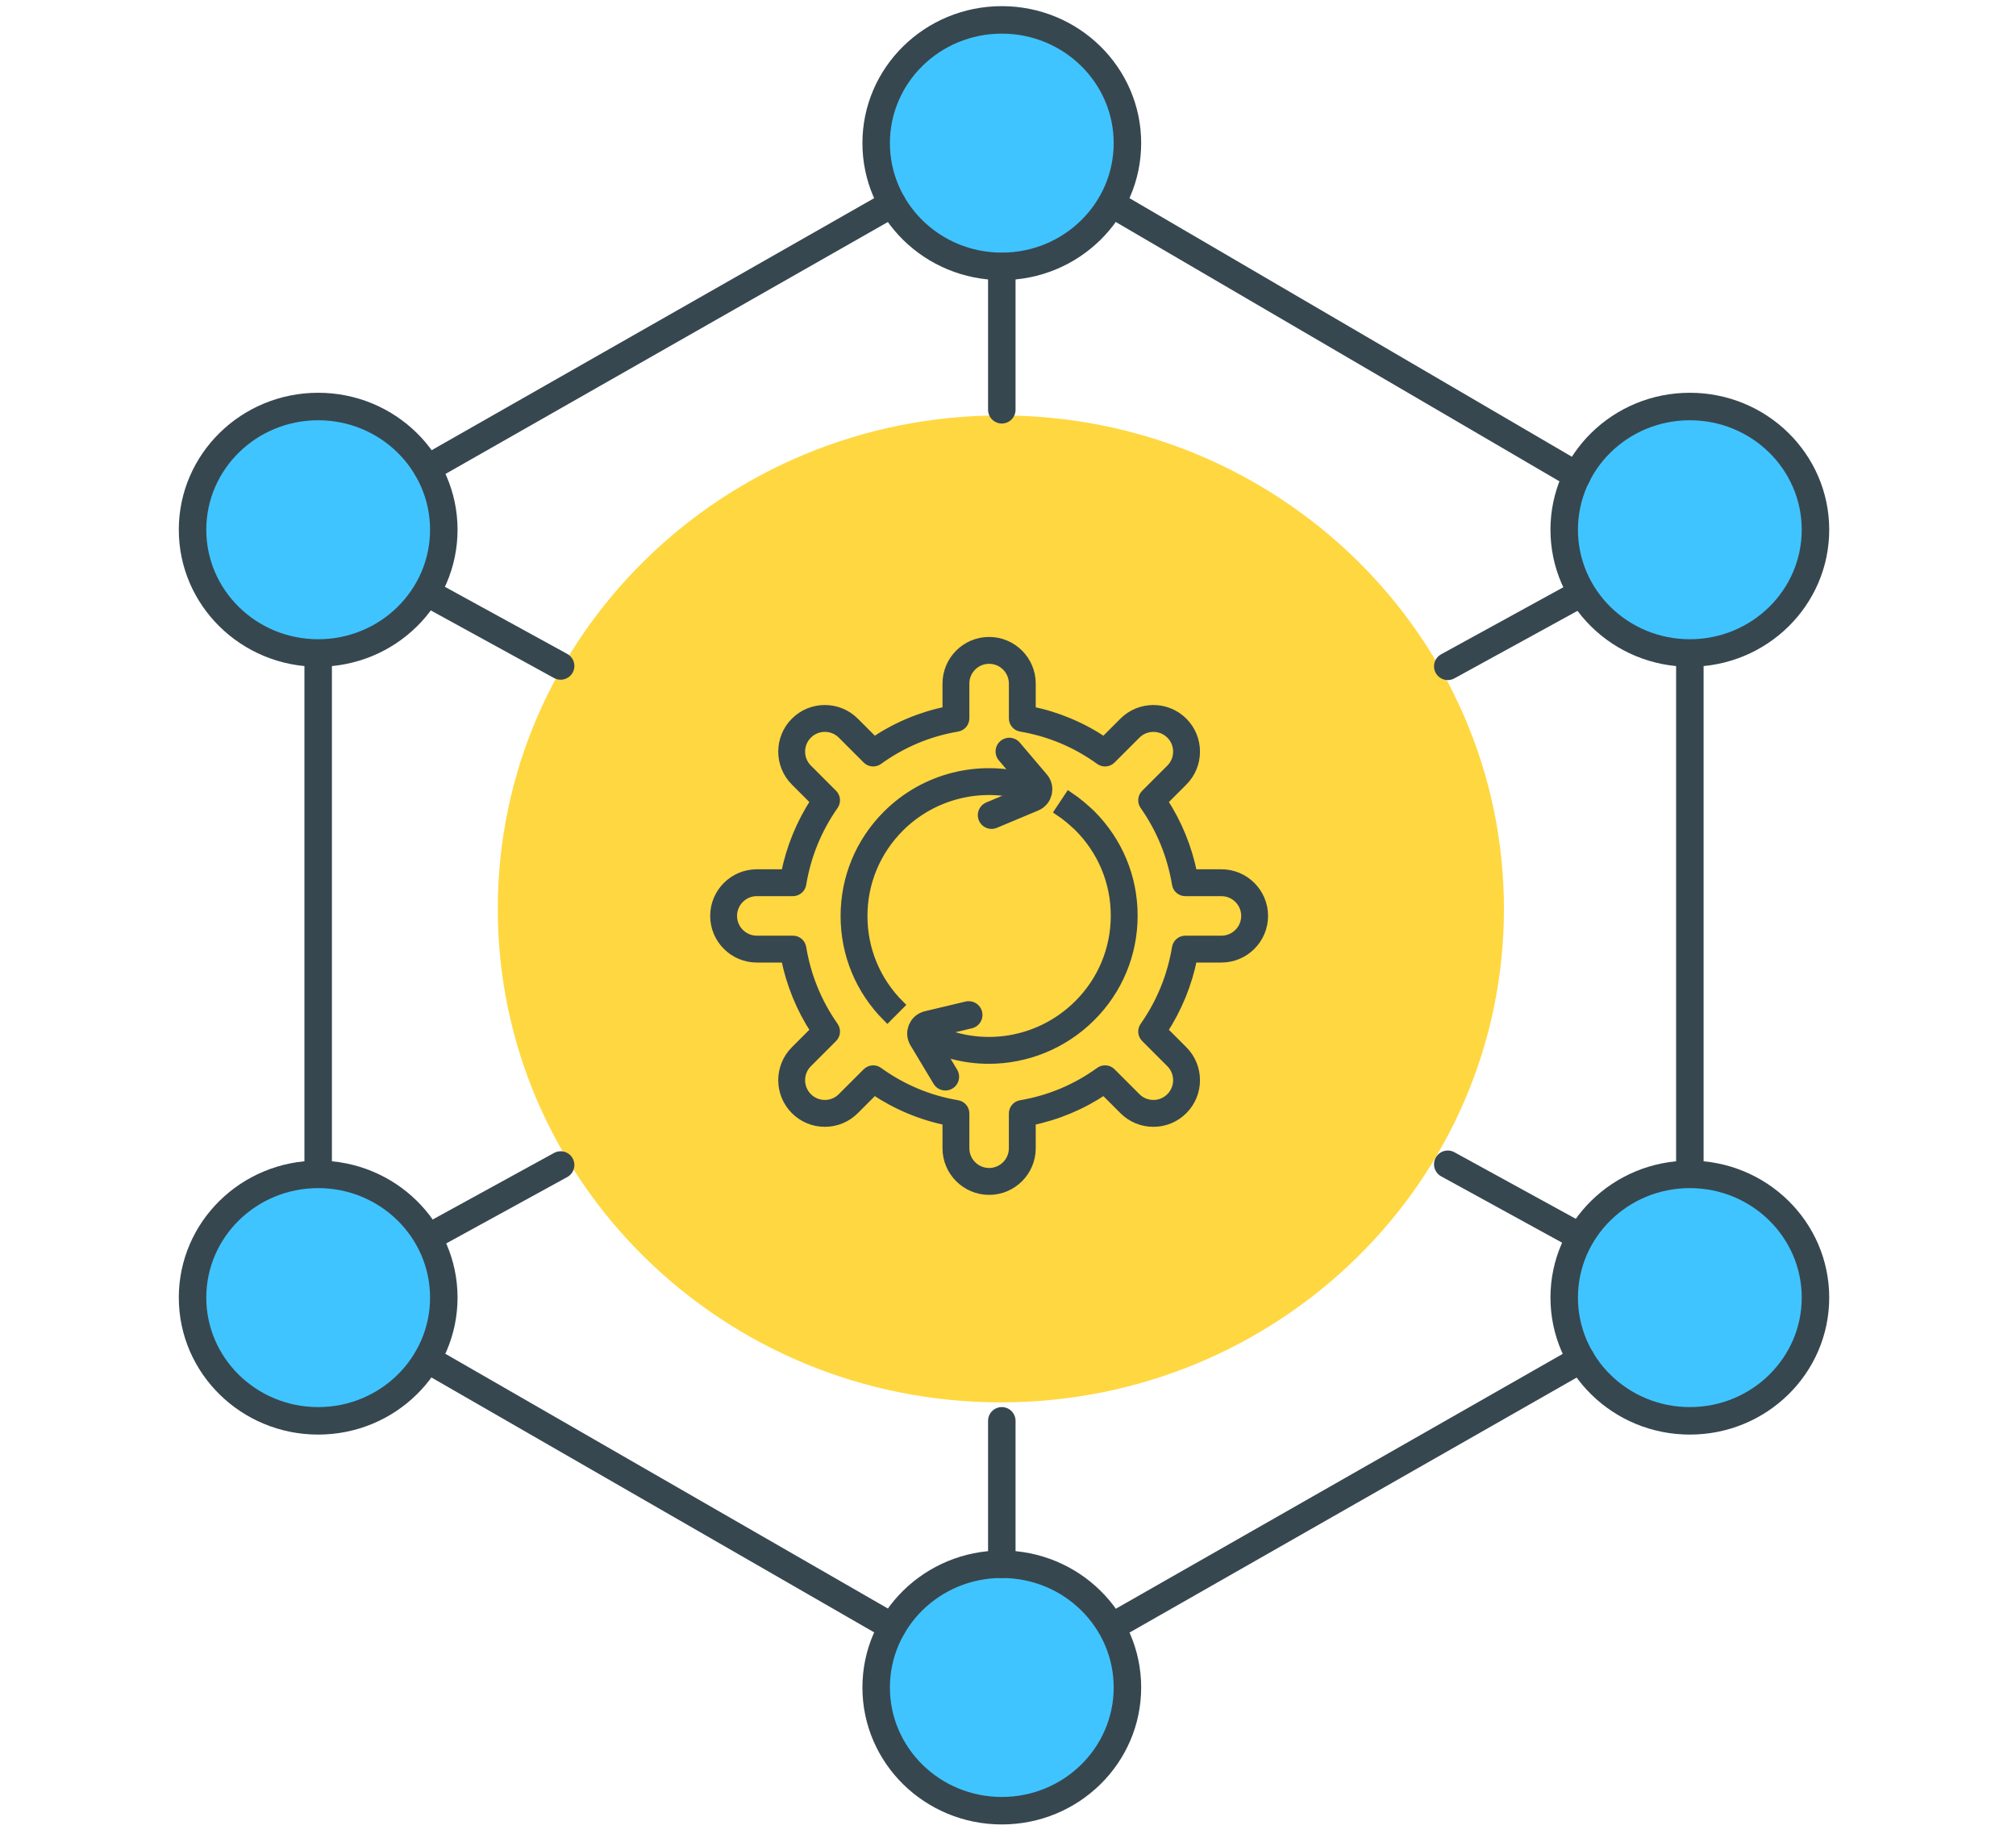 <?xml version="1.0" encoding="UTF-8"?> <svg xmlns="http://www.w3.org/2000/svg" width="220" height="201" viewBox="0 0 220 201" fill="none"><path d="M109.222 153.02C139.542 153.02 164.121 128.913 164.121 99.175C164.121 69.437 139.542 45.33 109.222 45.33C78.902 45.33 54.322 69.437 54.322 99.175C54.322 128.913 78.902 153.02 109.222 153.02Z" fill="#FFD740"></path><path d="M107.939 129.88C105.41 129.88 103.352 127.821 103.352 125.292V122.3C100.494 121.712 97.826 120.593 95.4 118.966L93.256 121.11C92.39 121.977 91.238 122.454 90.013 122.454C88.788 122.454 87.636 121.977 86.769 121.11C84.981 119.321 84.981 116.411 86.769 114.623L88.955 112.437C87.382 110.023 86.299 107.368 85.726 104.528H82.588C80.058 104.528 78 102.469 78 99.94C78 97.411 80.058 95.353 82.588 95.353H85.727C86.299 92.511 87.382 89.857 88.955 87.442L86.77 85.257C84.981 83.469 84.981 80.558 86.77 78.77C88.558 76.981 91.468 76.981 93.257 78.77L95.4 80.913C97.826 79.287 100.494 78.168 103.352 77.579V74.588C103.352 72.059 105.41 70.001 107.939 70.001C110.469 70.001 112.527 72.059 112.527 74.588V77.579C115.385 78.168 118.053 79.287 120.479 80.913L122.622 78.77C124.411 76.981 127.321 76.981 129.109 78.77C130.898 80.558 130.898 83.469 129.109 85.257L126.924 87.442C128.497 89.857 129.58 92.511 130.152 95.353H133.292C135.821 95.353 137.879 97.411 137.879 99.94C137.879 102.469 135.821 104.528 133.292 104.528H130.152C129.58 107.368 128.497 110.022 126.924 112.437L129.109 114.623C130.898 116.411 130.898 119.321 129.109 121.11C128.243 121.977 127.091 122.454 125.866 122.454C124.641 122.454 123.489 121.977 122.622 121.11L120.479 118.966C118.054 120.593 115.385 121.712 112.527 122.3V125.292C112.527 127.821 110.469 129.88 107.939 129.88ZM95.289 116.746C95.486 116.746 95.685 116.807 95.854 116.929C98.438 118.798 101.339 120.015 104.479 120.547C104.943 120.625 105.283 121.028 105.283 121.499V125.291C105.283 126.756 106.475 127.947 107.939 127.947C109.404 127.947 110.595 126.756 110.595 125.291V121.499C110.595 121.028 110.935 120.625 111.4 120.547C114.54 120.015 117.441 118.798 120.024 116.929C120.409 116.651 120.939 116.693 121.273 117.029L123.988 119.744C124.49 120.246 125.157 120.522 125.866 120.522C126.575 120.522 127.242 120.246 127.744 119.744C128.779 118.709 128.779 117.024 127.744 115.989L124.995 113.24C124.662 112.908 124.618 112.385 124.887 112.002C126.696 109.426 127.877 106.533 128.395 103.405C128.472 102.939 128.875 102.597 129.348 102.597H133.292C134.756 102.597 135.948 101.405 135.948 99.941C135.948 98.476 134.756 97.285 133.292 97.285H129.348C128.875 97.285 128.473 96.943 128.395 96.477C127.877 93.348 126.696 90.456 124.887 87.88C124.617 87.496 124.662 86.974 124.995 86.642L127.744 83.893C128.779 82.857 128.779 81.172 127.744 80.137C126.708 79.102 125.024 79.102 123.989 80.137L121.274 82.852C120.939 83.187 120.41 83.23 120.024 82.952C117.442 81.083 114.541 79.866 111.4 79.334C110.936 79.255 110.596 78.853 110.596 78.382V74.588C110.595 73.124 109.404 71.932 107.939 71.932C106.475 71.932 105.283 73.124 105.283 74.588V78.381C105.283 78.852 104.943 79.254 104.479 79.333C101.339 79.865 98.437 81.082 95.855 82.95C95.469 83.229 94.94 83.186 94.606 82.851L91.891 80.135C90.855 79.1 89.171 79.1 88.136 80.135C87.1 81.171 87.1 82.855 88.136 83.891L90.884 86.641C91.217 86.972 91.262 87.495 90.992 87.878C89.183 90.454 88.003 93.347 87.484 96.475C87.407 96.941 87.004 97.283 86.531 97.283H82.588C81.123 97.284 79.932 98.475 79.932 99.94C79.932 101.404 81.123 102.596 82.588 102.596H86.531C87.004 102.596 87.407 102.938 87.484 103.404C88.002 106.532 89.183 109.425 90.992 112.001C91.262 112.385 91.217 112.907 90.884 113.239L88.136 115.988C87.1 117.023 87.1 118.708 88.136 119.743C88.637 120.245 89.304 120.521 90.013 120.521C90.723 120.521 91.389 120.245 91.891 119.743L94.606 117.028C94.792 116.842 95.04 116.746 95.289 116.746Z" fill="#37474F" stroke="#37474F"></path><path d="M96.834 111.019C93.865 108.063 92.231 104.134 92.231 99.956C92.231 95.778 93.865 91.848 96.834 88.892C100.898 84.845 106.855 83.338 112.384 84.96L111.84 86.814C106.989 85.39 101.761 86.711 98.196 90.261C95.595 92.852 94.162 96.295 94.162 99.956C94.162 103.617 95.595 107.06 98.196 109.651L96.834 111.019Z" fill="#37474F" stroke="#37474F"></path><path d="M107.912 115.578C105.168 115.578 102.409 114.86 99.926 113.388L100.91 111.727C106.314 114.931 113.211 114.058 117.681 109.606C120.283 107.016 121.715 103.573 121.715 99.911C121.715 96.25 120.282 92.807 117.681 90.216C117.107 89.681 116.389 89.04 115.597 88.515L116.665 86.905C117.575 87.509 118.366 88.215 119.022 88.826C122.013 91.804 123.647 95.733 123.647 99.912C123.647 104.09 122.013 108.02 119.044 110.975C116.003 114.003 111.975 115.578 107.912 115.578Z" fill="#37474F" stroke="#37474F"></path><path d="M103.164 117.49L100.642 113.29C100.294 112.71 100.61 111.959 101.268 111.802L105.712 110.745" stroke="#37474F" stroke-width="3" stroke-linecap="round"></path><path d="M108.207 88.946L112.725 87.052C113.349 86.79 113.538 85.998 113.101 85.482L110.144 82" stroke="#37474F" stroke-width="3" stroke-linecap="round"></path><path d="M109.323 29.064C116.895 29.064 123.033 23.044 123.033 15.617C123.033 8.191 116.895 2.171 109.323 2.171C101.751 2.171 95.613 8.191 95.613 15.617C95.613 23.044 101.751 29.064 109.323 29.064Z" fill="#40C4FF" stroke="#37474F" stroke-width="3" stroke-linecap="round"></path><path d="M184.407 71.251C191.979 71.251 198.117 65.231 198.117 57.804C198.117 50.378 191.979 44.358 184.407 44.358C176.835 44.358 170.697 50.378 170.697 57.804C170.697 65.231 176.835 71.251 184.407 71.251Z" fill="#40C4FF" stroke="#37474F" stroke-width="3" stroke-linecap="round"></path><path d="M184.407 155.036C191.979 155.036 198.117 149.016 198.117 141.59C198.117 134.163 191.979 128.143 184.407 128.143C176.835 128.143 170.697 134.163 170.697 141.59C170.697 149.016 176.835 155.036 184.407 155.036Z" fill="#40C4FF" stroke="#37474F" stroke-width="3" stroke-linecap="round"></path><path d="M34.722 71.251C42.293 71.251 48.431 65.231 48.431 57.804C48.431 50.378 42.293 44.358 34.722 44.358C27.15 44.358 21.012 50.378 21.012 57.804C21.012 65.231 27.15 71.251 34.722 71.251Z" fill="#40C4FF" stroke="#37474F" stroke-width="3" stroke-linecap="round"></path><path d="M34.722 155.036C42.293 155.036 48.431 149.016 48.431 141.59C48.431 134.163 42.293 128.143 34.722 128.143C27.15 128.143 21.012 134.163 21.012 141.59C21.012 149.016 27.15 155.036 34.722 155.036Z" fill="#40C4FF" stroke="#37474F" stroke-width="3" stroke-linecap="round"></path><path d="M109.323 197.577C116.895 197.577 123.033 191.557 123.033 184.131C123.033 176.705 116.895 170.684 109.323 170.684C101.751 170.684 95.613 176.705 95.613 184.131C95.613 191.557 101.751 197.577 109.323 197.577Z" fill="#40C4FF" stroke="#37474F" stroke-width="3" stroke-linecap="round"></path><path d="M97.377 22.222L46.627 51.121" stroke="#37474F" stroke-width="3" stroke-linecap="round"></path><path d="M34.721 71.29V128.104" stroke="#37474F" stroke-width="3" stroke-linecap="round"></path><path d="M46.627 148.313L97.377 177.526" stroke="#37474F" stroke-width="3" stroke-linecap="round"></path><path d="M121.311 177.526L172.542 148.313" stroke="#37474F" stroke-width="3" stroke-linecap="round"></path><path d="M184.408 71.29V128.104" stroke="#37474F" stroke-width="3" stroke-linecap="round"></path><path d="M121.311 22.222L172.101 51.907" stroke="#37474F" stroke-width="3" stroke-linecap="round"></path><path d="M109.324 170.684V155.036" stroke="#37474F" stroke-width="3" stroke-linecap="round"></path><path d="M47.27 134.749L61.18 127.121" stroke="#37474F" stroke-width="3" stroke-linecap="round"></path><path d="M171.901 134.671L157.99 127.042" stroke="#37474F" stroke-width="3" stroke-linecap="round"></path><path d="M109.324 29.103V44.712" stroke="#37474F" stroke-width="3" stroke-linecap="round"></path><path d="M47.27 65.039L61.18 72.667" stroke="#37474F" stroke-width="3" stroke-linecap="round"></path><path d="M171.901 65.078L157.99 72.707" stroke="#37474F" stroke-width="3" stroke-linecap="round"></path></svg> 